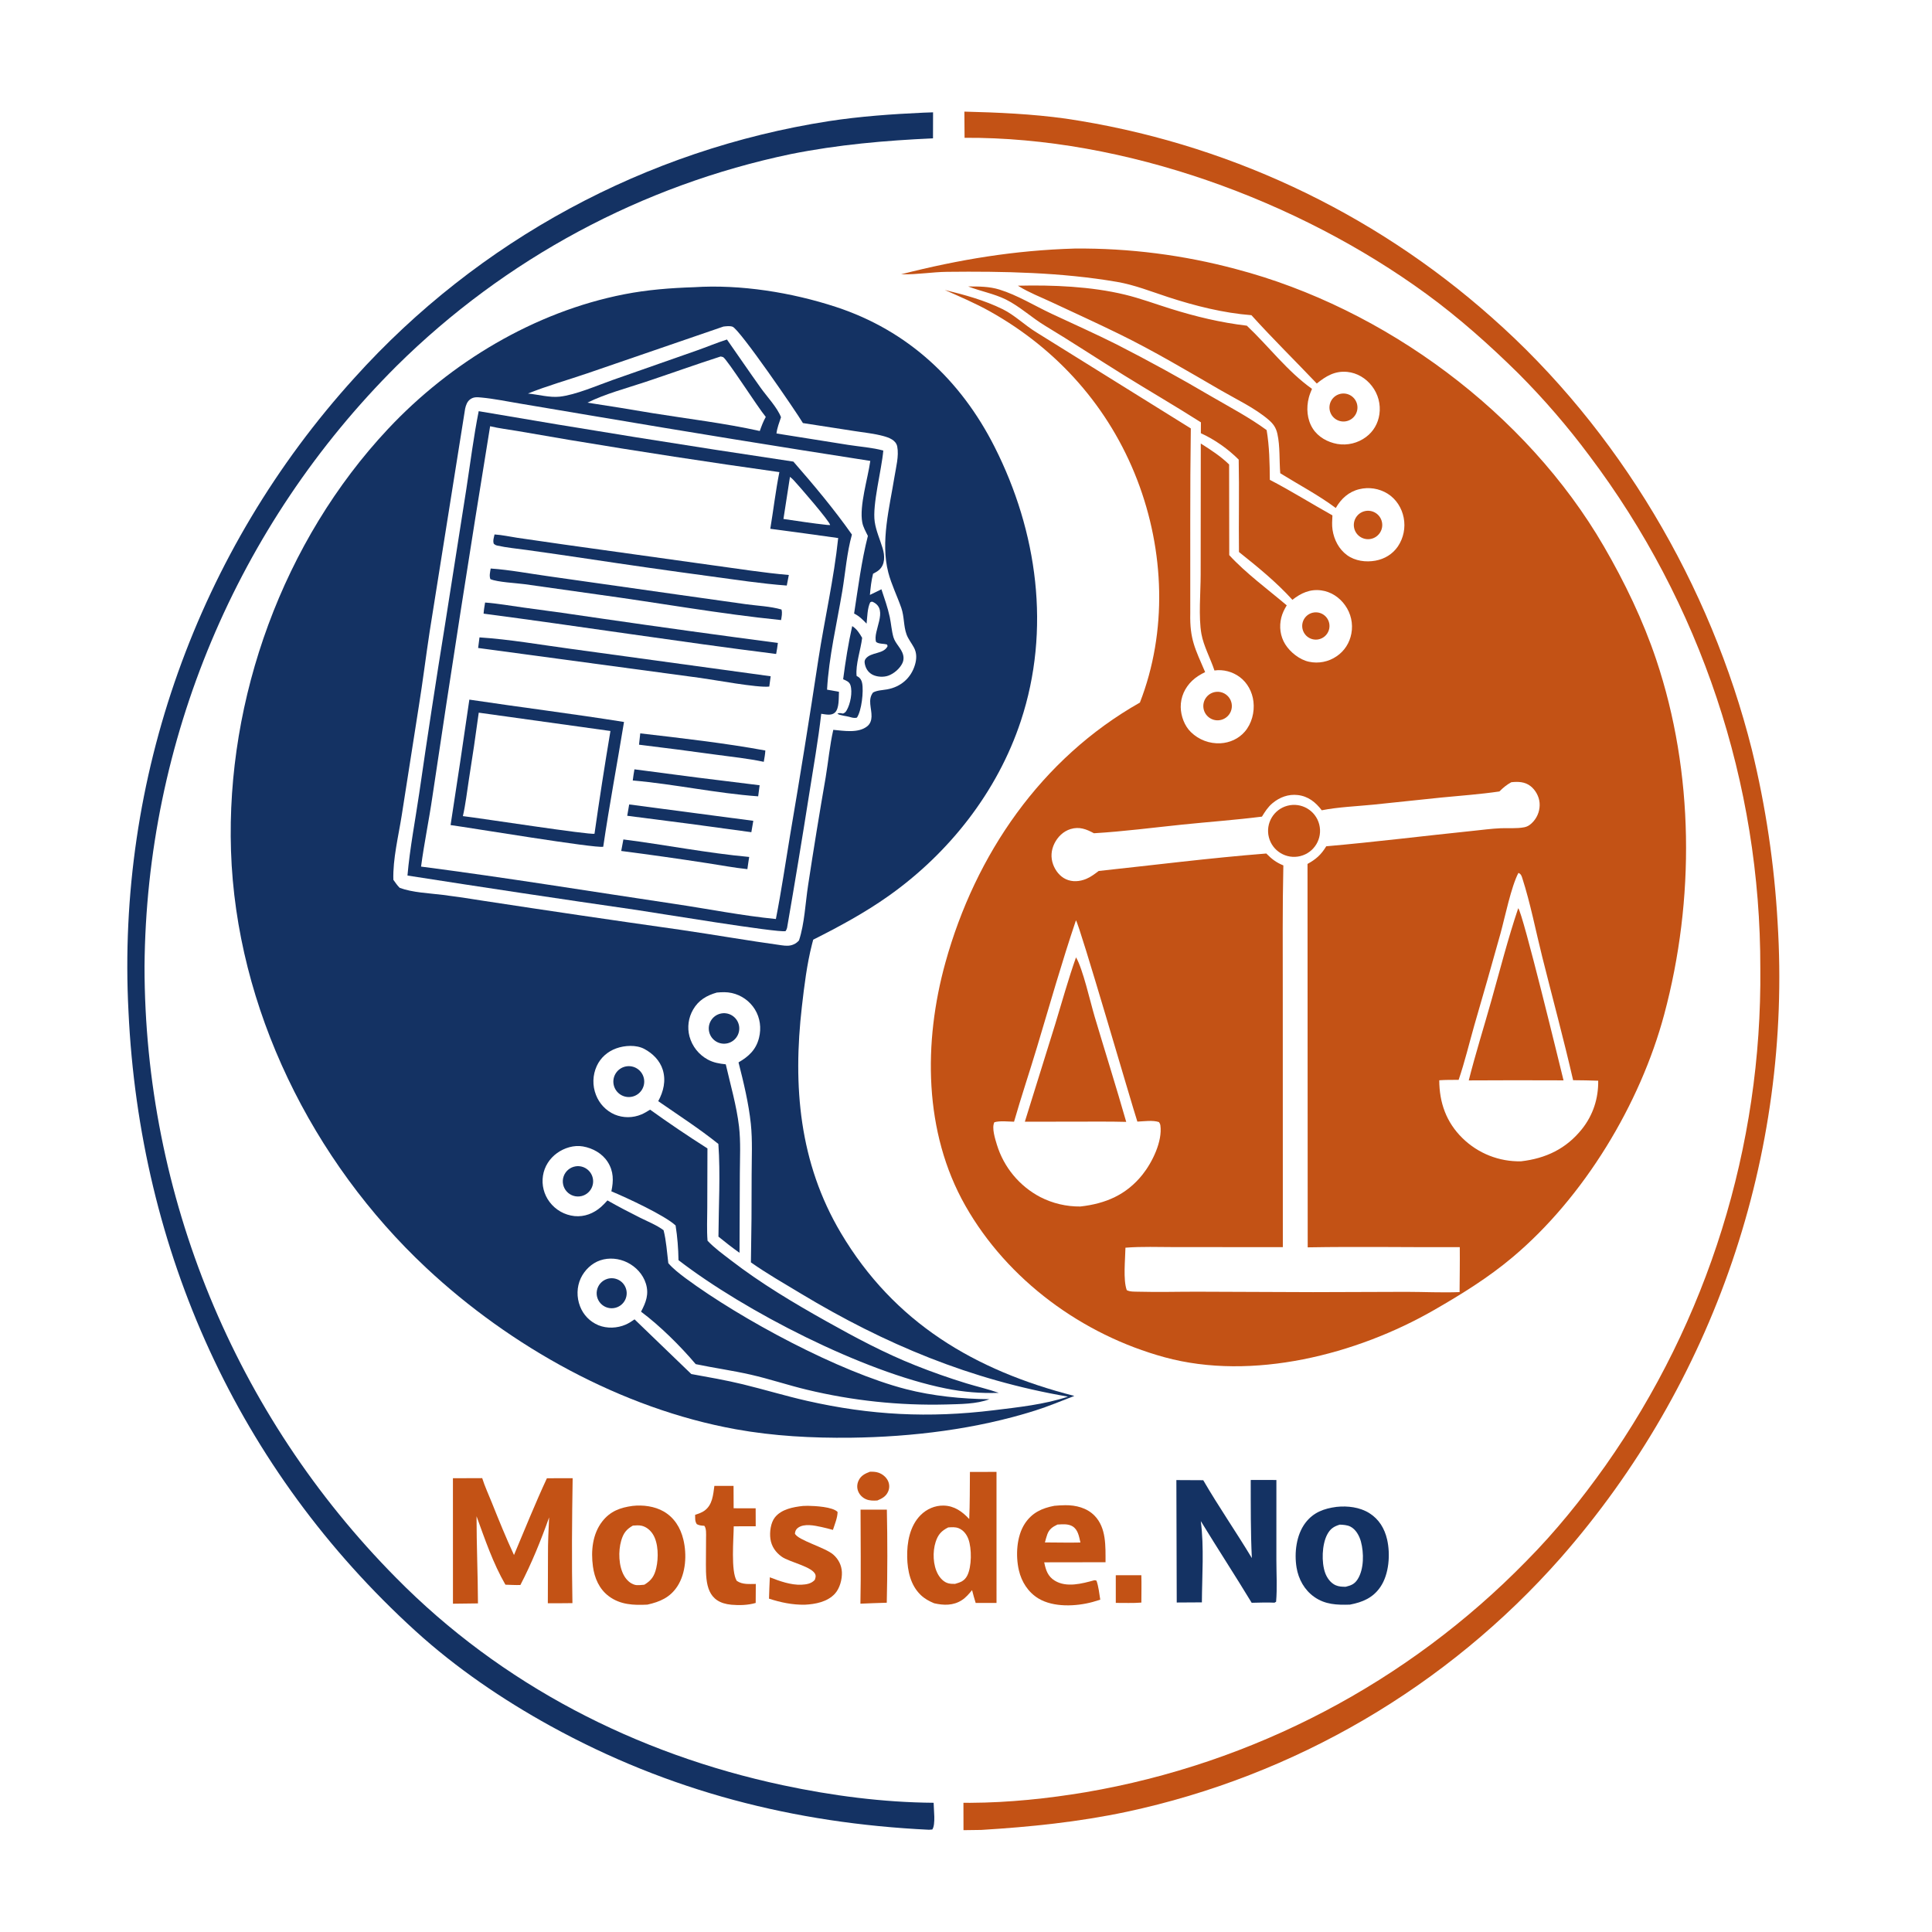 <svg xmlns="http://www.w3.org/2000/svg" version="1.1" xmlns:xlink="http://www.w3.org/1999/xlink" width="1024" height="1024"><rect width="100%" height="100%" fill="#808080" stroke="none"/><svg version="1.1" xmlns="http://www.w3.org/2000/svg" style="display: block;" viewBox="0 0 2048 2048" width="1024" height="1024" preserveAspectRatio="none">
<path transform="translate(0,0)" fill="rgb(255,255,255)" d="M 0 0 L 2048 0 L 2048 2048 L 0 2048 L 0 0 z"></path>
<path transform="translate(0,0)" fill="rgb(20,50,99)" d="M 735.662 304.453 C 785.052 301.269 839.237 310.004 886.125 325.368 C 962.151 350.28 1018.39 402.753 1054.26 473.628 C 1099.77 563.547 1114.15 667.456 1082.11 764.326 C 1057.32 839.268 1006.13 904.274 941.911 949.753 C 916.684 967.619 889.593 982.235 862.03 996.099 C 861.611 997.647 861.203 999.197 860.807 1000.75 C 855.297 1022.38 852.576 1044.91 850.028 1067.05 C 840.329 1151.32 847.18 1232.54 891.3 1306.89 C 947.828 1402.15 1033.31 1452.79 1138.84 1479.73 C 1125.08 1485.07 1111.52 1490.74 1097.43 1495.2 C 1035 1514.98 967.063 1523.21 901.769 1524.04 C 860.85 1524.47 820.11 1522.35 779.795 1515.05 C 658.973 1493.17 541.144 1427.54 451.993 1344.15 C 331.019 1230.98 250.306 1068.57 244.878 901.943 C 239.607 740.178 300.27 573.138 411.373 454.651 C 477.376 384.261 566.373 330.63 661.612 311.972 C 686.151 307.165 710.702 305.267 735.662 304.453 z"></path>
<path transform="translate(0,0)" fill="rgb(255,255,255)" d="M 766.893 346.161 C 769.994 345.84 773.48 345.286 776.504 346.317 C 783.953 348.859 843.993 436.436 851.13 448.469 L 905.921 456.958 C 915.935 458.536 926.566 459.561 936.349 462.225 C 942.384 463.869 949.79 466.512 951.121 473.406 C 953.043 483.352 949.783 495.473 948.189 505.366 C 942.968 537.779 933.202 574.357 941.636 606.884 C 944.904 619.488 951.134 632.044 955.433 644.429 C 958.62 653.61 957.732 663.579 960.956 672.468 C 962.761 677.445 966.385 681.871 968.872 686.538 C 971.944 692.303 971.732 698.553 969.914 704.686 C 965.724 718.823 954.785 728.21 940.28 730.784 C 935.458 731.64 929.778 731.708 925.457 734.093 C 919.554 741.684 924.105 750.865 923.862 759.588 C 923.755 763.442 922.55 767.196 919.49 769.727 C 910.098 777.495 894.553 774.679 883.322 773.66 C 879.601 789.97 878.017 807.389 875.253 823.973 C 868.631 862.092 862.414 900.28 856.603 938.532 C 853.711 957.328 852.897 978.886 846.987 996.854 C 845.278 998.803 843.661 1000.03 841.313 1001.09 C 837.119 1002.98 833.045 1002.67 828.585 1002.05 C 792.681 997.093 756.886 990.813 721.004 985.578 C 650.97 975.682 580.994 965.385 511.078 954.687 C 497.212 952.382 483.3 950.359 469.352 948.619 C 454.631 946.749 437.623 946.253 423.74 941.173 C 421.11 938.651 419.099 935.591 416.983 932.641 C 416.293 910.714 422.395 886.27 425.814 864.517 L 443.914 748.976 C 448.192 722.508 451.42 695.89 455.476 669.388 L 493.06 433.219 C 493.872 429.541 495.195 425.664 498.39 423.325 C 502.136 420.583 505.781 420.984 510.179 421.388 C 523.541 422.619 537.085 425.465 550.339 427.661 L 632.156 441.449 C 728.846 457.829 825.648 473.541 922.555 488.582 C 919.979 507.118 910.752 536.248 914.046 553.791 C 914.974 558.735 917.771 563.602 919.99 568.089 C 913.163 594.824 909.617 623.109 905.388 650.385 C 910.772 653.004 914.508 656.846 918.608 661.07 C 919.386 654.16 919.396 644.721 922.454 638.491 C 924.073 637.839 924.001 637.424 925.743 638.296 C 942.353 646.615 924.753 669.142 928.717 680.51 C 931.786 682.861 936.63 682.054 940.386 683.28 L 940.878 684.963 C 936.689 693.704 923.044 690.977 917.614 698.365 C 915.947 700.633 916.484 703.067 917.197 705.574 C 918.43 709.904 921.258 713.444 925.321 715.404 C 929.991 717.656 936.763 717.994 941.64 716.238 C 947.673 714.067 953.942 708.649 956.659 702.802 C 957.9 700.132 958.093 697.15 957.387 694.304 C 955.676 687.405 949.033 682.241 947.082 675.445 C 945.131 668.65 944.666 661.102 943.189 654.151 C 941.062 644.133 937.561 634.387 934.356 624.671 L 922.132 630.643 C 922.842 623 923.591 615.626 925.479 608.174 C 927.697 607.024 929.908 605.859 931.801 604.206 C 938.46 598.39 937.971 588.934 935.611 581.136 C 932.813 571.892 928.641 562.721 927.234 553.11 C 924.57 534.905 934.54 498.287 936.33 477.601 C 924.509 474.385 911.399 473.521 899.25 471.61 L 823.097 459.497 C 823.862 453.122 825.989 448.284 827.898 442.27 C 823.94 431.957 813.052 420.486 806.51 411.32 C 794.369 394.309 782.585 377.028 770.6 359.905 C 759.814 363.34 749.253 367.822 738.549 371.564 L 649.27 402.872 C 632.718 408.721 610.334 418.564 593.314 420.473 C 582.657 421.668 570.416 418.181 559.671 417.158 C 580.162 408.903 601.769 402.875 622.684 395.71 L 766.893 346.161 z"></path>
<path transform="translate(0,0)" fill="rgb(20,50,99)" d="M 507.443 435.868 C 618.436 454.91 729.636 472.73 841.021 489.323 C 862.822 514.356 883.952 539.493 903.073 566.672 C 897.685 585.906 896.158 606.974 892.848 626.718 C 887.114 660.914 878.589 696.523 876.713 731.068 L 889.333 733.315 C 888.974 739.466 889.819 751.119 884.953 755.452 C 881.086 758.894 875.184 757.23 870.541 756.649 C 867.306 785.044 862.228 813.404 857.796 841.643 C 850.329 888.999 842.509 936.299 834.336 983.538 C 833.938 985.075 833.568 985.747 832.729 987.049 C 824.648 988.971 697.124 967.953 675.369 964.684 C 594.152 952.972 513.005 940.779 431.932 928.105 C 434.494 898.897 440.199 869.53 444.458 840.502 C 453.079 780.762 462.208 721.097 471.846 661.513 L 494.301 518.591 C 498.533 491.094 502.013 463.135 507.443 435.868 z"></path>
<path transform="translate(0,0)" fill="rgb(255,255,255)" d="M 519.548 451.83 C 528.994 454.097 538.947 455.252 548.544 456.892 L 604.073 466.415 C 677.953 478.725 751.991 490.074 826.166 500.459 C 822.193 520.248 819.868 540.606 816.539 560.54 C 840.546 563.685 864.536 566.955 888.509 570.351 C 883.996 613.561 874.092 656.271 867.473 699.189 C 858.073 761.308 848.097 823.339 837.544 885.273 C 832.593 914.882 828.263 944.744 822.464 974.193 C 786.913 970.714 750.923 963.526 715.538 958.259 C 625.889 944.916 536.213 930.245 446.345 918.631 C 449.597 893.884 454.772 869.291 458.355 844.56 C 477.85 713.511 498.248 582.598 519.548 451.83 z"></path>
<path transform="translate(0,0)" fill="rgb(20,50,99)" d="M 497.534 741.63 C 552.114 749.817 606.999 756.591 661.472 765.321 C 654.261 809.458 645.963 853.324 639.451 897.585 C 631.623 899.533 499.035 877.53 477.631 874.606 C 484.498 830.316 491.132 785.99 497.534 741.63 z"></path>
<path transform="translate(0,0)" fill="rgb(255,255,255)" d="M 507.491 755.458 L 647.094 774.879 C 641.005 811.108 635.374 847.412 630.203 883.784 C 625.276 885.271 510.098 867.41 490.68 865.112 C 493.564 852.518 495.02 839.306 497.012 826.52 C 500.789 802.875 504.283 779.187 507.491 755.458 z"></path>
<path transform="translate(0,0)" fill="rgb(20,50,99)" d="M 520.141 602.651 C 540.557 604.056 561.434 608.101 581.735 610.895 L 717.849 630.224 L 790.901 640.518 C 802.873 642.169 816.88 642.73 828.402 646.119 C 829.486 649.853 828.557 653.537 827.972 657.299 C 763.19 650.774 698.431 639.022 633.906 630.226 L 556.311 619.287 C 547.038 618.025 527.659 617.166 519.843 613.916 C 518.43 610.395 519.591 606.299 520.141 602.651 z"></path>
<path transform="translate(0,0)" fill="rgb(20,50,99)" d="M 508.277 675.659 C 540.474 677.743 573.162 683.547 605.162 687.832 L 816.941 716.863 L 815.472 727.781 C 803.109 729.275 757.053 720.595 742.296 718.622 L 506.844 686.883 L 508.277 675.659 z"></path>
<path transform="translate(0,0)" fill="rgb(20,50,99)" d="M 514.219 638.717 C 527.581 639.685 541.193 642.178 554.486 643.966 C 582.201 647.612 609.881 651.516 637.524 655.676 C 699.817 664.72 762.17 673.345 824.578 681.55 C 824.178 685.478 823.428 689.351 822.741 693.237 C 719.223 680.248 616.082 664.063 512.631 650.491 C 512.87 646.528 513.586 642.632 514.219 638.717 z"></path>
<path transform="translate(0,0)" fill="rgb(20,50,99)" d="M 524.237 566.542 C 532.231 567.025 540.444 568.899 548.393 570.082 L 598.075 577.258 L 755.781 599.271 C 782.485 602.881 809.341 607.207 836.19 609.508 L 834.013 620.706 C 806.97 618.699 779.73 614.499 752.858 610.881 C 709.44 605.031 666.069 598.838 622.75 592.301 C 601.311 589.091 579.856 585.991 558.385 583 C 548.064 581.529 537.259 580.62 527.117 578.334 C 525.518 577.973 524.604 577.438 523.405 576.344 C 522.287 573.17 523.549 569.727 524.237 566.542 z"></path>
<path transform="translate(0,0)" fill="rgb(20,50,99)" d="M 660.81 889.848 C 705.239 895.49 749.609 904.324 794.18 908.411 C 793.43 912.692 792.891 917.031 792.255 921.332 C 777.966 919.861 763.542 917.048 749.32 914.923 C 719.11 910.259 688.843 905.971 658.526 902.059 L 660.81 889.848 z"></path>
<path transform="translate(0,0)" fill="rgb(20,50,99)" d="M 666.955 852.751 L 798.536 870.099 L 796.456 882.163 C 752.641 876.057 708.784 870.255 664.888 864.759 L 666.955 852.751 z"></path>
<path transform="translate(0,0)" fill="rgb(20,50,99)" d="M 678.691 777.406 C 721.483 782.357 769.192 787.793 811.29 795.579 C 811.083 799.634 810.325 803.571 809.627 807.564 C 793.07 804.044 775.843 802.272 759.061 799.999 C 731.867 796.245 704.643 792.715 677.391 789.409 L 678.691 777.406 z"></path>
<path transform="translate(0,0)" fill="rgb(20,50,99)" d="M 672.53 815.523 C 716.725 821.466 760.961 827.092 805.236 832.401 L 803.693 844.142 C 759.178 840.938 715.189 831.206 670.746 827.333 C 671.168 823.387 671.914 819.445 672.53 815.523 z"></path>
<path transform="translate(0,0)" fill="rgb(255,255,255)" d="M 837.4 505.48 C 838.914 506.589 840.332 507.988 841.612 509.349 C 846.384 514.421 880.079 553.193 879.966 556.595 L 876.761 556.442 C 861.289 554.791 845.883 552.353 830.485 550.124 L 837.4 505.48 z"></path>
<path transform="translate(0,0)" fill="rgb(20,50,99)" d="M 903.378 663.68 C 908.359 666.86 910.996 671.187 913.918 676.141 C 912.484 688.547 906.742 704.345 908.039 716.512 C 908.532 716.794 909.033 717.064 909.519 717.359 C 912.106 718.93 913.323 721.215 913.901 724.133 C 915.617 732.8 913.355 753.312 908.383 760.696 C 905.376 761.512 903.091 760.666 900.198 759.867 C 896.772 758.884 890.404 758.571 887.727 756.56 C 889.626 755.362 891.5 756.125 893.68 756.392 C 895.745 755.446 896.283 755.003 897.494 752.964 C 901.398 746.384 903.908 733.717 901.503 726.319 C 900.28 722.555 897.077 721.563 893.774 720.02 C 896.214 701.324 899.242 682.073 903.378 663.68 z"></path>
<path transform="translate(0,0)" fill="rgb(255,255,255)" d="M 759.802 1052.16 C 765.195 1051.67 770.373 1051.44 775.702 1052.63 C 785.879 1054.87 794.719 1061.13 800.216 1069.98 C 805.799 1079.03 807.158 1089.9 804.592 1100.16 C 801.429 1112.81 793.66 1119.91 782.866 1126.17 C 788.216 1147.19 793.637 1169.63 795.906 1191.2 C 797.767 1208.88 796.795 1227.32 796.768 1245.11 C 796.831 1276.13 796.574 1307.16 796 1338.17 C 812.93 1350.1 831.174 1360.52 848.909 1371.21 C 938.118 1424.96 1029.11 1462.83 1132.1 1480.5 C 1107.47 1488.81 1079.03 1491.78 1053.3 1494.94 C 984.741 1503.36 922.784 1500.22 855.488 1484.96 C 832.591 1479.77 810.168 1472.93 787.369 1467.39 C 769.351 1463.02 751.047 1459.85 732.81 1456.54 L 672.659 1398.58 C 669.654 1400.62 666.639 1402.67 663.295 1404.12 C 654.285 1408.03 643.532 1408.51 634.377 1404.82 C 625.374 1401.1 618.31 1393.82 614.855 1384.71 C 611.159 1375.22 611.293 1364.24 615.631 1354.98 C 619.651 1346.41 627.276 1339.02 636.324 1335.99 C 645.683 1332.85 656.158 1333.9 664.951 1338.26 C 674.142 1342.83 681.587 1350.8 684.658 1360.68 C 688.129 1371.86 684.733 1380.62 679.528 1390.42 C 699.549 1405.36 721.319 1426.94 737.476 1446.04 C 756.845 1450.1 776.476 1452.8 795.798 1457.2 C 815.832 1461.77 835.367 1468.37 855.364 1473.16 C 903.629 1484.79 953.208 1490.05 1002.84 1488.81 C 1017.66 1488.36 1034.96 1488.51 1048.86 1483.2 C 1019.91 1483.01 988.402 1479.79 960.371 1472.55 C 889.341 1454.22 785.507 1398.45 726.657 1354.91 C 720.291 1350.08 713.648 1345.09 708.438 1339 C 707.003 1327.42 706.294 1315.4 703.416 1304.09 C 696.165 1298.66 686.689 1294.9 678.564 1290.84 C 666.847 1284.99 655.315 1278.97 643.931 1272.49 C 641.741 1274.87 639.536 1277.28 637.102 1279.42 C 629.298 1286.27 619.516 1290.14 609.05 1289.11 C 598.501 1288.02 588.888 1282.57 582.541 1274.08 C 576.571 1266.15 574.054 1256.15 575.561 1246.34 C 577.072 1236.53 582.552 1228.01 590.589 1222.25 C 598.281 1216.74 608.505 1213.6 617.958 1215.27 C 628.385 1217.11 638.348 1222.63 644.154 1231.66 C 650.568 1241.63 650.469 1251.75 648.075 1262.85 C 664.174 1269.58 704.547 1288.23 716.155 1299.05 C 718.107 1311.33 719.03 1323.37 719.234 1335.81 C 789.304 1389.88 915.054 1454.28 1002.28 1471.77 C 1020.86 1475.6 1039.83 1477.18 1058.79 1476.48 C 1047.55 1472.54 1035.78 1469.88 1024.38 1466.4 C 1006.19 1460.81 988.234 1454.49 970.553 1447.45 C 937.82 1434.48 906.702 1417.85 876.034 1400.65 C 840.868 1380.92 806.797 1360.59 774.8 1335.96 C 766.369 1329.47 757.313 1322.97 750.02 1315.2 C 749.107 1303.79 749.716 1291.92 749.736 1280.46 L 749.923 1217.37 C 729.27 1204.26 708.999 1190.56 689.137 1176.28 C 686.16 1178.09 683.133 1180.02 679.908 1181.36 C 670.826 1185.2 660.575 1185.22 651.478 1181.41 C 642.41 1177.41 635.315 1169.95 631.77 1160.7 C 627.857 1150.78 628.154 1139.7 632.59 1130 C 636.689 1121.11 644.053 1114.67 653.212 1111.34 C 662.098 1108.1 674.442 1107.34 683.023 1111.92 C 691.945 1116.69 699.545 1124.23 702.567 1134.06 C 706.104 1145.57 703.356 1157.03 697.755 1167.28 C 719.045 1182.08 741.306 1196.4 761.507 1212.62 C 763.767 1244.85 761.782 1278.5 761.583 1310.89 C 768.901 1316.82 776.212 1322.6 783.927 1328.02 L 784.262 1243.9 C 784.32 1227.56 785.291 1210.44 783.401 1194.21 C 780.836 1172.18 774.295 1149.85 769.35 1128.22 C 762.495 1127.49 756.401 1126.51 750.218 1123.15 C 740.716 1117.98 733.739 1109.15 730.899 1098.71 C 728.332 1089.06 729.716 1078.79 734.744 1070.16 C 740.514 1060.18 749.089 1055.25 759.802 1052.16 z"></path>
<path transform="translate(0,0)" fill="rgb(20,50,99)" d="M 663.365 1130.49 C 672.182 1128.74 680.758 1134.43 682.575 1143.24 C 684.391 1152.04 678.768 1160.66 669.98 1162.55 C 661.093 1164.45 652.356 1158.75 650.519 1149.85 C 648.682 1140.95 654.45 1132.26 663.365 1130.49 z"></path>
<path transform="translate(0,0)" fill="rgb(20,50,99)" d="M 763.467 1074.55 C 772.131 1072.32 780.959 1077.55 783.165 1086.22 C 785.37 1094.89 780.116 1103.7 771.44 1105.88 C 762.798 1108.05 754.027 1102.82 751.829 1094.19 C 749.632 1085.55 754.837 1076.77 763.467 1074.55 z"></path>
<path transform="translate(0,0)" fill="rgb(20,50,99)" d="M 610.121 1236.38 C 618.643 1235.02 626.725 1240.62 628.43 1249.08 C 630.135 1257.54 624.855 1265.84 616.468 1267.88 C 610.739 1269.27 604.707 1267.42 600.751 1263.05 C 596.794 1258.68 595.548 1252.49 597.503 1246.93 C 599.457 1241.37 604.3 1237.32 610.121 1236.38 z"></path>
<path transform="translate(0,0)" fill="rgb(20,50,99)" d="M 643.428 1355.77 C 651.566 1353.1 660.364 1357.34 663.335 1365.37 C 666.305 1373.41 662.383 1382.36 654.46 1385.61 C 649.073 1387.83 642.907 1386.93 638.382 1383.26 C 633.857 1379.59 631.696 1373.75 632.748 1368.02 C 633.799 1362.29 637.896 1357.59 643.428 1355.77 z"></path>
<path transform="translate(0,0)" fill="rgb(255,255,255)" d="M 763.576 377.993 C 763.779 377.972 763.983 377.907 764.185 377.932 C 764.24 377.939 766.402 378.46 766.49 378.51 C 770.927 381.035 803.648 432.38 811.757 441.941 C 809.054 446.795 807.237 451.664 805.396 456.885 C 768.372 448.622 729.714 444.085 692.221 438.042 C 669.086 434.096 645.917 430.357 622.715 426.826 C 641.736 417.42 663.657 411.713 683.784 405.003 C 710.431 396.119 736.835 386.612 763.576 377.993 z"></path>
<path transform="translate(0,0)" fill="rgb(195,82,21)" d="M 1139.39 263.466 C 1197.02 262.978 1254.46 270.296 1310.14 285.22 C 1467.96 326.638 1617.96 437.601 1700.1 579.071 C 1722.2 617.14 1741.65 657.446 1755.67 699.231 C 1795.86 819.012 1796.71 953.726 1764.14 1075.31 C 1738.63 1170.54 1679.07 1269.11 1603.38 1332.72 C 1577.4 1354.56 1549.35 1371.89 1519.98 1388.78 C 1438.04 1435.88 1327.48 1464.16 1234.54 1438.76 C 1147.4 1414.94 1068.12 1357.04 1023.28 1278.04 C 979.094 1200.18 978.77 1104.75 1002.18 1020.33 C 1033.95 905.733 1103.63 804.071 1208.34 744.761 C 1237.64 669.377 1234.4 583.787 1205.5 508.751 C 1175.88 431.835 1121.05 370.151 1049.2 330.008 C 1033.82 321.42 1017.58 314.517 1001.51 307.38 C 1022.66 312.59 1043.32 318.128 1062.98 327.81 C 1075.46 333.959 1086.52 344.893 1098.52 352.236 L 1262.31 454.15 C 1261.37 519.488 1261.87 584.901 1261.73 650.25 C 1261.11 677.792 1267.01 687.941 1277.5 712.451 C 1272.55 714.887 1267.77 717.73 1263.76 721.561 C 1256.02 728.958 1251.45 738.89 1251.62 749.666 C 1251.78 759.051 1255.63 769.554 1262.47 776.12 C 1270.8 784.25 1282.16 788.521 1293.78 787.896 C 1303.58 787.378 1312.98 783.138 1319.45 775.684 C 1326.92 767.071 1330.02 754.94 1328.71 743.72 C 1327.52 733.509 1322.38 723.724 1314.03 717.588 C 1306.46 712.021 1296.65 709.378 1287.36 710.742 C 1283.23 698.151 1275.86 684.842 1273.55 671.957 C 1270.35 654.09 1272.74 628.069 1272.75 609.16 L 1272.88 470.134 C 1283.46 476.883 1293.9 483.543 1302.92 492.369 L 1303.06 588.442 C 1320.08 607.131 1344.43 625.143 1364 641.683 C 1361.48 645.852 1359.38 650.003 1358.2 654.756 C 1355.82 664.347 1357.13 674.4 1362.33 682.859 C 1367.5 691.267 1377.71 699.41 1387.51 701.458 C 1397.71 703.679 1408.38 701.567 1416.97 695.625 C 1425.24 690.019 1430.67 681.423 1432.5 671.632 C 1434.49 661.122 1432.07 650.257 1425.82 641.579 C 1419.84 633.122 1410.81 627.189 1400.47 625.819 C 1388.67 624.255 1379.03 628.704 1370.01 635.837 C 1352.94 617.021 1333.16 600.949 1313.35 585.14 C 1312.95 552.498 1313.75 519.85 1313.07 487.205 C 1301.78 475.879 1287.51 465.838 1272.96 459.226 L 1273.02 447.692 C 1246.06 430.503 1218.35 414.468 1191.18 397.606 C 1163.33 380.32 1136 362.267 1107.92 345.355 C 1093.83 336.871 1080.89 324.726 1066.3 317.505 C 1053.68 311.263 1039.46 308.766 1026.35 303.665 C 1037.57 303.647 1048.56 303.603 1059.38 306.93 C 1078.31 312.747 1096.74 324.143 1114.69 332.576 C 1137.73 343.393 1161.01 353.689 1183.74 365.128 C 1217.76 382.497 1251.24 400.883 1284.15 420.262 C 1303.72 431.61 1324.45 442.559 1342.68 455.912 C 1345.63 473.054 1345.93 491.261 1346.07 508.639 C 1368.58 520.322 1390.27 533.931 1412.43 546.314 C 1412.17 551.322 1411.78 556.628 1412.54 561.604 C 1414.15 572.158 1419.24 582.142 1427.98 588.501 C 1436.5 594.695 1447.86 596.165 1458.05 594.322 C 1467.74 592.567 1476.22 587.415 1481.81 579.253 C 1487.82 570.315 1490.04 559.358 1487.97 548.787 C 1485.97 538.421 1479.93 528.931 1470.91 523.296 C 1461.92 517.754 1451.09 516.053 1440.83 518.577 C 1429.6 521.334 1421.64 528.671 1415.98 538.494 C 1397.57 524.766 1376.63 513.776 1357.12 501.657 C 1355.98 488.071 1357.03 473.17 1354.09 459.915 C 1352.62 453.301 1349.78 449.288 1344.69 444.925 C 1330.19 432.501 1310.58 423.284 1294.05 413.704 C 1258.74 393.244 1222.91 371.901 1186.27 353.991 C 1162.5 342.37 1138.35 331.352 1114.37 320.147 C 1103.01 314.839 1090.74 310.104 1080.08 303.497 C 1079.74 303.287 1079.41 303.069 1079.07 302.855 C 1115.95 301.967 1156.6 303.636 1192.54 312.34 C 1208.8 316.279 1224.78 322.23 1240.76 327.222 C 1267.61 335.611 1293.75 341.928 1321.71 345.238 C 1344.91 367.095 1364.66 393.683 1390.77 412.186 C 1389.52 415.203 1388.25 418.249 1387.42 421.414 C 1384.55 432.334 1385.44 444.651 1391.61 454.32 C 1397.31 463.257 1407.31 468.779 1417.6 470.612 C 1428.32 472.423 1439.32 469.764 1448.03 463.253 C 1455.93 457.407 1460.83 448.853 1462.22 439.146 C 1463.75 428.497 1460.88 417.685 1454.27 409.198 C 1447.95 400.952 1438.54 395.253 1428.14 394.231 C 1415.12 392.952 1405.51 398.668 1395.86 406.56 C 1372.87 382.391 1348.92 358.866 1326.58 334.123 C 1296.8 331.8 1266.82 324.252 1238.45 315.001 C 1220.45 309.128 1202.72 302 1183.98 298.786 C 1125.23 288.711 1063.53 287.476 1004 288.144 C 988.167 288.322 972.342 291.125 956.549 290.784 C 956.116 290.775 955.683 290.757 955.25 290.743 C 1017.21 274.995 1075.38 265.349 1139.39 263.466 z"></path>
<path transform="translate(0,0)" fill="rgb(255,255,255)" d="M 1602.04 829.198 C 1609.22 828.426 1616.32 828.606 1622.29 833.204 C 1627.68 837.356 1631.46 844.246 1632.03 851.015 C 1632.6 858.086 1630.33 865.093 1625.72 870.486 C 1622.94 873.706 1619.98 876.12 1615.77 876.937 C 1607.65 878.512 1599.07 877.628 1590.84 877.969 C 1581.11 878.372 1571.28 879.721 1561.6 880.717 C 1509.69 886.05 1457.84 892.551 1405.87 897.096 C 1400.55 905.97 1394.96 910.89 1386.02 915.806 L 1386.22 1322.24 C 1439.87 1321.3 1493.74 1322.26 1547.42 1322.04 C 1547.61 1337.91 1547.3 1353.81 1547.21 1369.68 C 1528.48 1370.41 1509.54 1369.44 1490.79 1369.41 L 1391.82 1369.73 L 1270 1369.26 C 1249 1369.21 1227.86 1369.85 1206.87 1369.27 C 1203.12 1369.16 1197.67 1369.46 1194.4 1367.59 C 1190.41 1356.49 1192.83 1334.99 1193.02 1322.61 C 1210.33 1321.22 1228.13 1321.98 1245.5 1321.98 L 1359.86 1322.02 L 1359.79 1050 C 1359.8 1005.82 1359.41 961.544 1360.41 917.371 C 1352.84 914.271 1347.95 910.512 1342.33 904.757 C 1283.06 909.41 1223.79 916.951 1164.66 923.268 C 1160.53 926.369 1156.23 929.688 1151.41 931.671 C 1144.52 934.514 1136.79 935.157 1129.89 931.981 C 1123.46 929.024 1118.77 922.935 1116.37 916.407 C 1113.63 908.975 1114.23 901.252 1117.71 894.168 C 1121.19 887.091 1127.16 881.199 1134.8 878.859 C 1144.17 875.99 1151.51 878.917 1159.61 883.28 C 1190.89 881.423 1222.25 877.316 1253.43 874.098 C 1281.49 871.201 1309.71 869.208 1337.7 865.662 C 1340.96 860.391 1344.04 855.47 1348.87 851.437 C 1356.49 845.074 1365.73 841.63 1375.72 842.782 C 1386.74 844.052 1394.61 850.374 1401.1 858.925 C 1418.75 855.462 1437.68 854.75 1455.6 852.979 L 1527.94 845.419 C 1548.39 843.414 1569.11 841.985 1589.43 838.974 C 1593.55 834.874 1596.96 832.024 1602.04 829.198 z"></path>
<path transform="translate(0,0)" fill="rgb(195,82,21)" d="M 1364.78 854.102 C 1379.58 850.232 1394.7 859.16 1398.46 873.988 C 1402.22 888.816 1393.18 903.867 1378.32 907.514 C 1363.62 911.123 1348.76 902.198 1345.05 887.527 C 1341.33 872.855 1350.14 857.931 1364.78 854.102 z"></path>
<path transform="translate(0,0)" fill="rgb(255,255,255)" d="M 1140.54 975.599 C 1144.05 979.067 1199.72 1171.05 1205.65 1188.95 C 1212.5 1188.69 1222.11 1187.21 1228.55 1189.46 C 1229.33 1190.59 1229.85 1191.58 1230.05 1192.96 C 1232.39 1209.91 1221.39 1232.21 1211.12 1245.1 C 1194.02 1266.56 1171.94 1275.95 1145.23 1278.94 C 1130.46 1279.1 1115.87 1275.66 1102.72 1268.93 C 1080.63 1257.31 1064.08 1237.35 1056.76 1213.48 C 1054.92 1207.41 1051.01 1195.4 1054.08 1189.61 C 1060.29 1187.89 1068.43 1188.94 1074.93 1189.06 C 1082.54 1162.54 1091.37 1136.37 1099.3 1109.94 C 1112.73 1065.15 1125.6 1019.89 1140.54 975.599 z"></path>
<path transform="translate(0,0)" fill="rgb(195,82,21)" d="M 1140.62 1014.84 C 1147.85 1026.87 1155.77 1062.23 1160.41 1077.8 C 1171.48 1114.97 1183.16 1151.95 1193.84 1189.24 C 1176.08 1188.75 1158.27 1189.01 1140.5 1188.98 L 1086.37 1189.07 L 1118.55 1085.74 C 1125.79 1062.06 1132.34 1038.19 1140.62 1014.84 z"></path>
<path transform="translate(0,0)" fill="rgb(255,255,255)" d="M 1609.57 925.331 C 1609.87 925.47 1610.19 925.585 1610.48 925.748 C 1612.59 926.93 1613.1 929.039 1613.8 931.178 C 1622.15 956.907 1628.15 987.611 1634.85 1014.39 C 1645.74 1057.95 1657.52 1101.31 1667.57 1145.07 C 1676.44 1145.11 1685.3 1145.29 1694.16 1145.6 C 1694.45 1164.34 1688.72 1182.06 1677 1196.77 C 1660.28 1217.76 1638.62 1227.99 1612.4 1231.03 C 1589.21 1231.57 1566.78 1222.7 1550.24 1206.44 C 1533.07 1189.62 1525.76 1168.82 1525.67 1145.13 C 1532.52 1144.65 1539.35 1144.7 1546.21 1144.71 C 1552.69 1125.77 1557.35 1106.13 1562.83 1086.89 C 1572.29 1054.44 1581.56 1021.93 1590.63 989.373 C 1595.27 972.479 1601.9 939.882 1609.57 925.331 z"></path>
<path transform="translate(0,0)" fill="rgb(195,82,21)" d="M 1609.38 962.737 C 1614.22 967.55 1653.21 1128.26 1657.41 1145.23 L 1605.5 1145.12 L 1556.94 1145.28 C 1564.07 1117.06 1572.92 1089.01 1580.81 1060.96 C 1590.01 1028.28 1598.54 994.898 1609.38 962.737 z"></path>
<path transform="translate(0,0)" fill="rgb(195,82,21)" d="M 1022.28 118.319 C 1058.14 119.214 1094.07 120.793 1129.63 125.729 C 1297.33 150.51 1454.17 223.647 1580.95 336.187 C 1716.01 455.297 1813.19 620.157 1857.02 794.586 C 1871.73 854.77 1880.87 916.177 1884.35 978.034 C 1899.66 1224.06 1816.99 1466.14 1654.39 1651.41 C 1533.83 1788.1 1372.55 1882.46 1194.32 1920.59 C 1143.27 1931.4 1092.04 1936.64 1040.03 1939.8 L 1021.34 1940.05 L 1021.28 1911.05 C 1023.72 1911.08 1026.17 1911.08 1028.62 1911.06 C 1069.25 1910.88 1110.77 1906.53 1150.81 1899.83 C 1328.56 1869.49 1492.13 1783.67 1618.11 1654.66 C 1649.05 1623.43 1676.31 1589.59 1701.74 1553.77 C 1810.42 1399.59 1867.89 1215.15 1866.01 1026.53 C 1866.43 830.422 1802.76 639.551 1684.71 482.963 C 1661.8 452.206 1636.72 423.133 1609.65 395.969 C 1579.26 365.965 1546.54 336.799 1512.03 311.604 C 1375.93 212.249 1192.06 145.113 1022.48 146.066 L 1022.28 118.319 z"></path>
<path transform="translate(0,0)" fill="rgb(20,50,99)" d="M 978.802 119.438 L 989.081 119.076 L 989.019 146.646 C 938.342 148.938 888.336 153.326 838.506 163.294 C 680.465 196.292 535.327 274.257 420.557 387.807 C 251.132 556.583 155.069 785.344 153.199 1024.48 C 153.251 1267.11 249.011 1499.91 419.686 1672.36 C 531.573 1785.97 674.457 1859.28 829.714 1892.38 C 882.081 1903.54 936.087 1910.62 989.686 1911.02 C 989.713 1917.89 992.031 1934 988.262 1939.35 L 984.751 1939.62 C 841.722 1932.76 709.176 1898.83 583.508 1829.6 C 532.789 1801.65 483.494 1768.09 440.605 1729.08 C 252.231 1557.75 148.123 1326.07 136.209 1072.33 C 123.336 825.379 209.593 583.513 375.826 400.441 C 507.165 254.695 684.698 158.635 878.552 128.425 C 911.803 123.335 945.221 120.978 978.802 119.438 z"></path>
<path transform="translate(0,0)" fill="rgb(195,82,21)" d="M 480.119 1566.99 L 511.148 1566.88 C 513.892 1575.61 517.931 1584.29 521.338 1592.8 C 528.829 1611.52 536.356 1630.09 544.849 1648.38 C 556.334 1621.17 567.293 1593.79 579.752 1567 L 607.034 1566.97 C 606.314 1611.17 605.956 1655.18 606.802 1699.39 C 598.118 1699.57 589.41 1699.48 580.722 1699.51 L 580.879 1648.25 C 580.782 1634.97 581.472 1621.74 582.092 1608.48 C 573.313 1633.12 563.679 1656.95 551.624 1680.19 C 546.353 1680.33 541.033 1680 535.762 1679.84 C 522.57 1656.98 514.162 1631.98 505.157 1607.28 C 505.165 1638.07 506.521 1668.88 506.666 1699.67 L 480.154 1700 L 480.119 1566.99 z"></path>
<path transform="translate(0,0)" fill="rgb(195,82,21)" d="M 1028.16 1560.33 L 1056.34 1560.25 L 1056.35 1699.16 L 1034.26 1699.2 C 1032.77 1694.75 1031.66 1690.14 1030.44 1685.61 C 1027.27 1689.46 1023.81 1693.54 1019.58 1696.25 C 1010.47 1702.12 1000.33 1701.85 990.185 1699.52 C 984.813 1697.26 980.177 1694.77 975.944 1690.69 C 965.203 1680.33 962.015 1665.35 961.657 1650.98 C 961.265 1635.24 964.402 1617.51 975.986 1605.98 C 982.39 1599.61 991.093 1595.81 1000.17 1595.98 C 1011.56 1596.18 1019.99 1602.25 1027.43 1610.25 C 1028.14 1593.65 1028.01 1576.94 1028.16 1560.33 z"></path>
<path transform="translate(0,0)" fill="rgb(255,255,255)" d="M 1005.12 1619.14 C 1008.83 1618.91 1012.56 1618.54 1016.1 1619.93 C 1021.15 1621.92 1024.65 1626.42 1026.5 1631.4 C 1030.21 1641.39 1030.14 1660.85 1025.3 1670.23 C 1022.41 1675.83 1018.23 1677.31 1012.45 1678.97 C 1010.14 1679.02 1007.87 1678.97 1005.61 1678.46 C 1000.63 1677.33 996.705 1673.09 994.302 1668.79 C 988.929 1659.18 988.472 1644.87 991.822 1634.54 C 994.352 1626.73 997.876 1622.79 1005.12 1619.14 z"></path>
<path transform="translate(0,0)" fill="rgb(20,50,99)" d="M 1325.82 1568.85 C 1334.88 1568.76 1343.96 1568.85 1353.03 1568.86 L 1353.01 1653.62 C 1353.02 1668.19 1353.97 1683.46 1352.71 1697.95 L 1350.98 1698.91 C 1342.95 1698.51 1334.87 1698.86 1326.83 1699.01 C 1309.21 1669.93 1290.6 1641.44 1272.89 1612.4 C 1276.52 1640.3 1274.19 1670.45 1274.05 1698.57 L 1247.39 1698.73 L 1247 1568.94 L 1275.48 1569.08 C 1291.74 1597.09 1310.28 1623.84 1327.01 1651.61 C 1325.68 1624.05 1325.87 1596.43 1325.82 1568.85 z"></path>
<path transform="translate(0,0)" fill="rgb(195,82,21)" d="M 670.599 1596.32 C 681.502 1595.08 693.917 1596.68 703.473 1602.19 C 714.768 1608.7 721.366 1619.46 724.374 1631.92 C 728.211 1647.8 727.115 1667.58 718.057 1681.53 C 710.353 1693.39 699.51 1698.02 686.276 1700.97 C 671.745 1701.7 657.657 1701.22 645.406 1692.09 C 635.202 1684.48 630.213 1672.87 628.53 1660.53 C 626.298 1644.16 628.016 1626.06 638.508 1612.67 C 646.95 1601.89 657.548 1598.07 670.599 1596.32 z"></path>
<path transform="translate(0,0)" fill="rgb(255,255,255)" d="M 670.884 1617.2 C 673.844 1617.02 677.03 1616.68 679.952 1617.31 C 685.063 1618.4 689.439 1622.1 692.161 1626.47 C 698.011 1635.84 698.122 1651.45 695.676 1662.07 C 693.694 1670.67 690.508 1675.38 682.99 1679.87 C 679.985 1680.1 675.895 1680.76 672.973 1679.97 C 667.985 1678.62 664.058 1674.69 661.539 1670.28 C 655.761 1660.17 655.254 1644.32 658.494 1633.2 C 660.779 1625.36 663.834 1621.19 670.884 1617.2 z"></path>
<path transform="translate(0,0)" fill="rgb(20,50,99)" d="M 1416.79 1597.35 C 1428.52 1596.1 1441.48 1597.65 1451.59 1604.01 C 1461.78 1610.41 1467.73 1620.31 1470.38 1631.87 C 1473.97 1647.52 1472.5 1668.58 1463.37 1682.08 C 1455.43 1693.83 1444.36 1698.42 1430.98 1700.97 C 1417.32 1701.39 1404.78 1701.02 1393.09 1692.75 C 1382.74 1685.42 1376.44 1674.02 1374.4 1661.63 C 1371.86 1646.16 1374.11 1627.03 1383.76 1614.31 C 1392.23 1603.15 1403.43 1599.1 1416.79 1597.35 z"></path>
<path transform="translate(0,0)" fill="rgb(255,255,255)" d="M 1420.26 1616.18 C 1423.94 1616.34 1428.01 1616.56 1431.36 1618.21 C 1437.23 1621.11 1440.93 1627.94 1442.6 1634 C 1445.87 1645.94 1445.96 1663.34 1439.22 1673.98 C 1435.92 1679.18 1432.34 1680.59 1426.55 1682.03 C 1422.87 1682.06 1419.23 1681.93 1415.8 1680.41 C 1410.48 1678.05 1406.66 1672.67 1404.73 1667.33 C 1400.68 1656.08 1401.29 1637.36 1406.85 1626.73 C 1410.02 1620.68 1413.83 1618.07 1420.26 1616.18 z"></path>
<path transform="translate(0,0)" fill="rgb(195,82,21)" d="M 1117.64 1596.21 C 1121.51 1595.84 1125.39 1595.63 1129.28 1595.58 C 1140.5 1595.47 1152.15 1598.39 1160.21 1606.62 C 1172.91 1619.6 1171.87 1639.23 1171.91 1656.03 L 1106.9 1656.13 L 1106.98 1656.5 C 1108.66 1664.5 1110.74 1671.07 1118.17 1675.6 C 1130.59 1683.16 1146.92 1678.72 1159.88 1675.17 C 1161.12 1675.05 1160.29 1675.06 1162.33 1675.58 C 1164.56 1681.94 1165.25 1689.09 1166.32 1695.75 C 1163.6 1696.62 1160.87 1697.44 1158.12 1698.2 C 1140.68 1702.93 1116.72 1704.06 1100.81 1694.46 C 1089.9 1687.89 1082.9 1676.84 1080.05 1664.57 C 1076.48 1649.15 1077.55 1628.49 1086.38 1615.08 C 1094 1603.5 1104.53 1598.7 1117.64 1596.21 z"></path>
<path transform="translate(0,0)" fill="rgb(255,255,255)" d="M 1120.93 1616.09 C 1126.22 1615.82 1132.01 1615.12 1136.79 1617.9 C 1142.78 1621.38 1143.88 1628.95 1145.29 1635.12 L 1134.27 1635.26 C 1125.4 1635.25 1116.53 1635.18 1107.66 1635.05 C 1108.44 1632.2 1109.16 1629.22 1110.19 1626.45 C 1112.28 1620.88 1115.74 1618.58 1120.93 1616.09 z"></path>
<path transform="translate(0,0)" fill="rgb(195,82,21)" d="M 851.202 1596.37 C 852.924 1596.25 854.65 1596.2 856.376 1596.22 C 863.872 1596.35 882.658 1597.24 887.88 1602.74 C 887.806 1608.93 884.835 1615.83 882.943 1621.76 C 878.918 1620.63 874.861 1619.6 870.777 1618.7 C 863.351 1617.11 852.525 1614.72 845.911 1619.51 C 843.769 1621.06 842.916 1623.08 842.638 1625.63 C 845.413 1632.63 874.838 1640.35 883.466 1648.06 C 888.847 1652.86 892.099 1659.23 892.438 1666.47 C 892.796 1674.11 890.211 1683.8 884.945 1689.49 C 876.97 1698.11 864.299 1700.53 853.092 1701.06 C 839.935 1701.27 827.628 1698.68 815.17 1694.64 C 815.329 1687.1 815.743 1679.54 816.046 1672 C 826.269 1675.99 838.46 1680.38 849.575 1679.86 C 854.854 1679.61 860.122 1678.78 863.739 1674.7 C 864.222 1672.89 864.942 1671.5 864.48 1669.62 C 862.335 1660.91 836.832 1656 828.72 1650.21 C 822.242 1645.59 817.811 1639.3 816.674 1631.34 C 815.665 1624.27 816.892 1614.18 821.467 1608.45 C 828.369 1599.79 840.813 1597.49 851.202 1596.37 z"></path>
<path transform="translate(0,0)" fill="rgb(195,82,21)" d="M 757.265 1575.1 L 777.591 1575.12 L 777.688 1598.83 L 801.025 1598.86 L 801.088 1617.91 L 777.79 1617.96 C 777.683 1631.25 774.604 1665.65 780.992 1675.77 C 787.046 1679.91 794.16 1679.06 801.185 1679.05 L 801.059 1699.19 C 793.044 1701.56 783.669 1701.84 775.375 1701.09 C 749.773 1698.75 748.213 1679.48 748.298 1658.4 L 748.444 1630.19 C 748.448 1626.52 748.956 1620.21 746.59 1617.39 C 743.586 1617.23 741.38 1617.11 738.637 1615.68 C 736.489 1612.39 736.971 1609.6 736.875 1605.78 C 740.328 1604.61 743.849 1603.5 746.827 1601.33 C 755.286 1595.17 755.975 1584.62 757.265 1575.1 z"></path>
<path transform="translate(0,0)" fill="rgb(195,82,21)" d="M 912.216 1600.3 L 940.108 1600.29 C 940.802 1633.18 940.77 1666.08 940.012 1698.96 C 930.701 1699.17 921.385 1699.62 912.078 1699.97 C 912.772 1666.79 912.235 1633.49 912.216 1600.3 z"></path>
<path transform="translate(0,0)" fill="rgb(195,82,21)" d="M 922.163 1560.1 C 925.269 1560.04 928.22 1560.06 931.193 1561.09 C 935.504 1562.58 939.425 1565.75 941.359 1569.93 C 942.967 1573.4 943.031 1577.39 941.536 1580.9 C 939.295 1586.23 935.143 1588.43 930.065 1590.56 C 925.952 1590.85 921.732 1590.88 917.88 1589.19 C 914.21 1587.59 911.134 1584.49 909.666 1580.75 C 908.237 1577.11 908.445 1573.15 910.07 1569.61 C 912.528 1564.25 916.903 1562.09 922.163 1560.1 z"></path>
<path transform="translate(0,0)" fill="rgb(195,82,21)" d="M 1182.77 1669.83 L 1209.88 1669.81 C 1210.14 1679.46 1209.92 1689.16 1209.89 1698.81 C 1200.99 1699.53 1191.74 1699.08 1182.79 1699.14 L 1182.77 1669.83 z"></path>
<path transform="translate(0,0)" fill="rgb(195,82,21)" d="M 1287.93 733.573 C 1293.34 732.568 1298.86 734.578 1302.36 738.822 C 1305.86 743.067 1306.78 748.877 1304.77 753.995 C 1302.75 759.113 1298.11 762.732 1292.65 763.446 C 1284.53 764.509 1277.03 758.906 1275.75 750.811 C 1274.47 742.715 1279.87 735.072 1287.93 733.573 z"></path>
<path transform="translate(0,0)" fill="rgb(195,82,21)" d="M 1446.57 541.87 C 1454.71 539.865 1462.92 544.883 1464.84 553.038 C 1466.77 561.194 1461.67 569.353 1453.49 571.196 C 1445.43 573.014 1437.41 568.001 1435.51 559.96 C 1433.62 551.918 1438.55 543.848 1446.57 541.87 z"></path>
<path transform="translate(0,0)" fill="rgb(195,82,21)" d="M 1419.73 417.796 C 1427.56 415.371 1435.87 419.754 1438.3 427.585 C 1440.72 435.417 1436.34 443.73 1428.51 446.153 C 1420.68 448.575 1412.36 444.192 1409.94 436.362 C 1407.52 428.533 1411.9 420.22 1419.73 417.796 z"></path>
<path transform="translate(0,0)" fill="rgb(195,82,21)" d="M 1391.67 649.455 C 1396.77 648.3 1402.1 649.992 1405.61 653.882 C 1409.11 657.771 1410.24 663.249 1408.56 668.207 C 1406.88 673.164 1402.65 676.826 1397.5 677.783 C 1389.76 679.222 1382.28 674.197 1380.69 666.481 C 1379.1 658.765 1383.98 651.195 1391.67 649.455 z"></path>
</svg><style>@media (prefers-color-scheme: light) { :root { filter: none; } }
@media (prefers-color-scheme: dark) { :root { filter: none; } }
</style></svg>